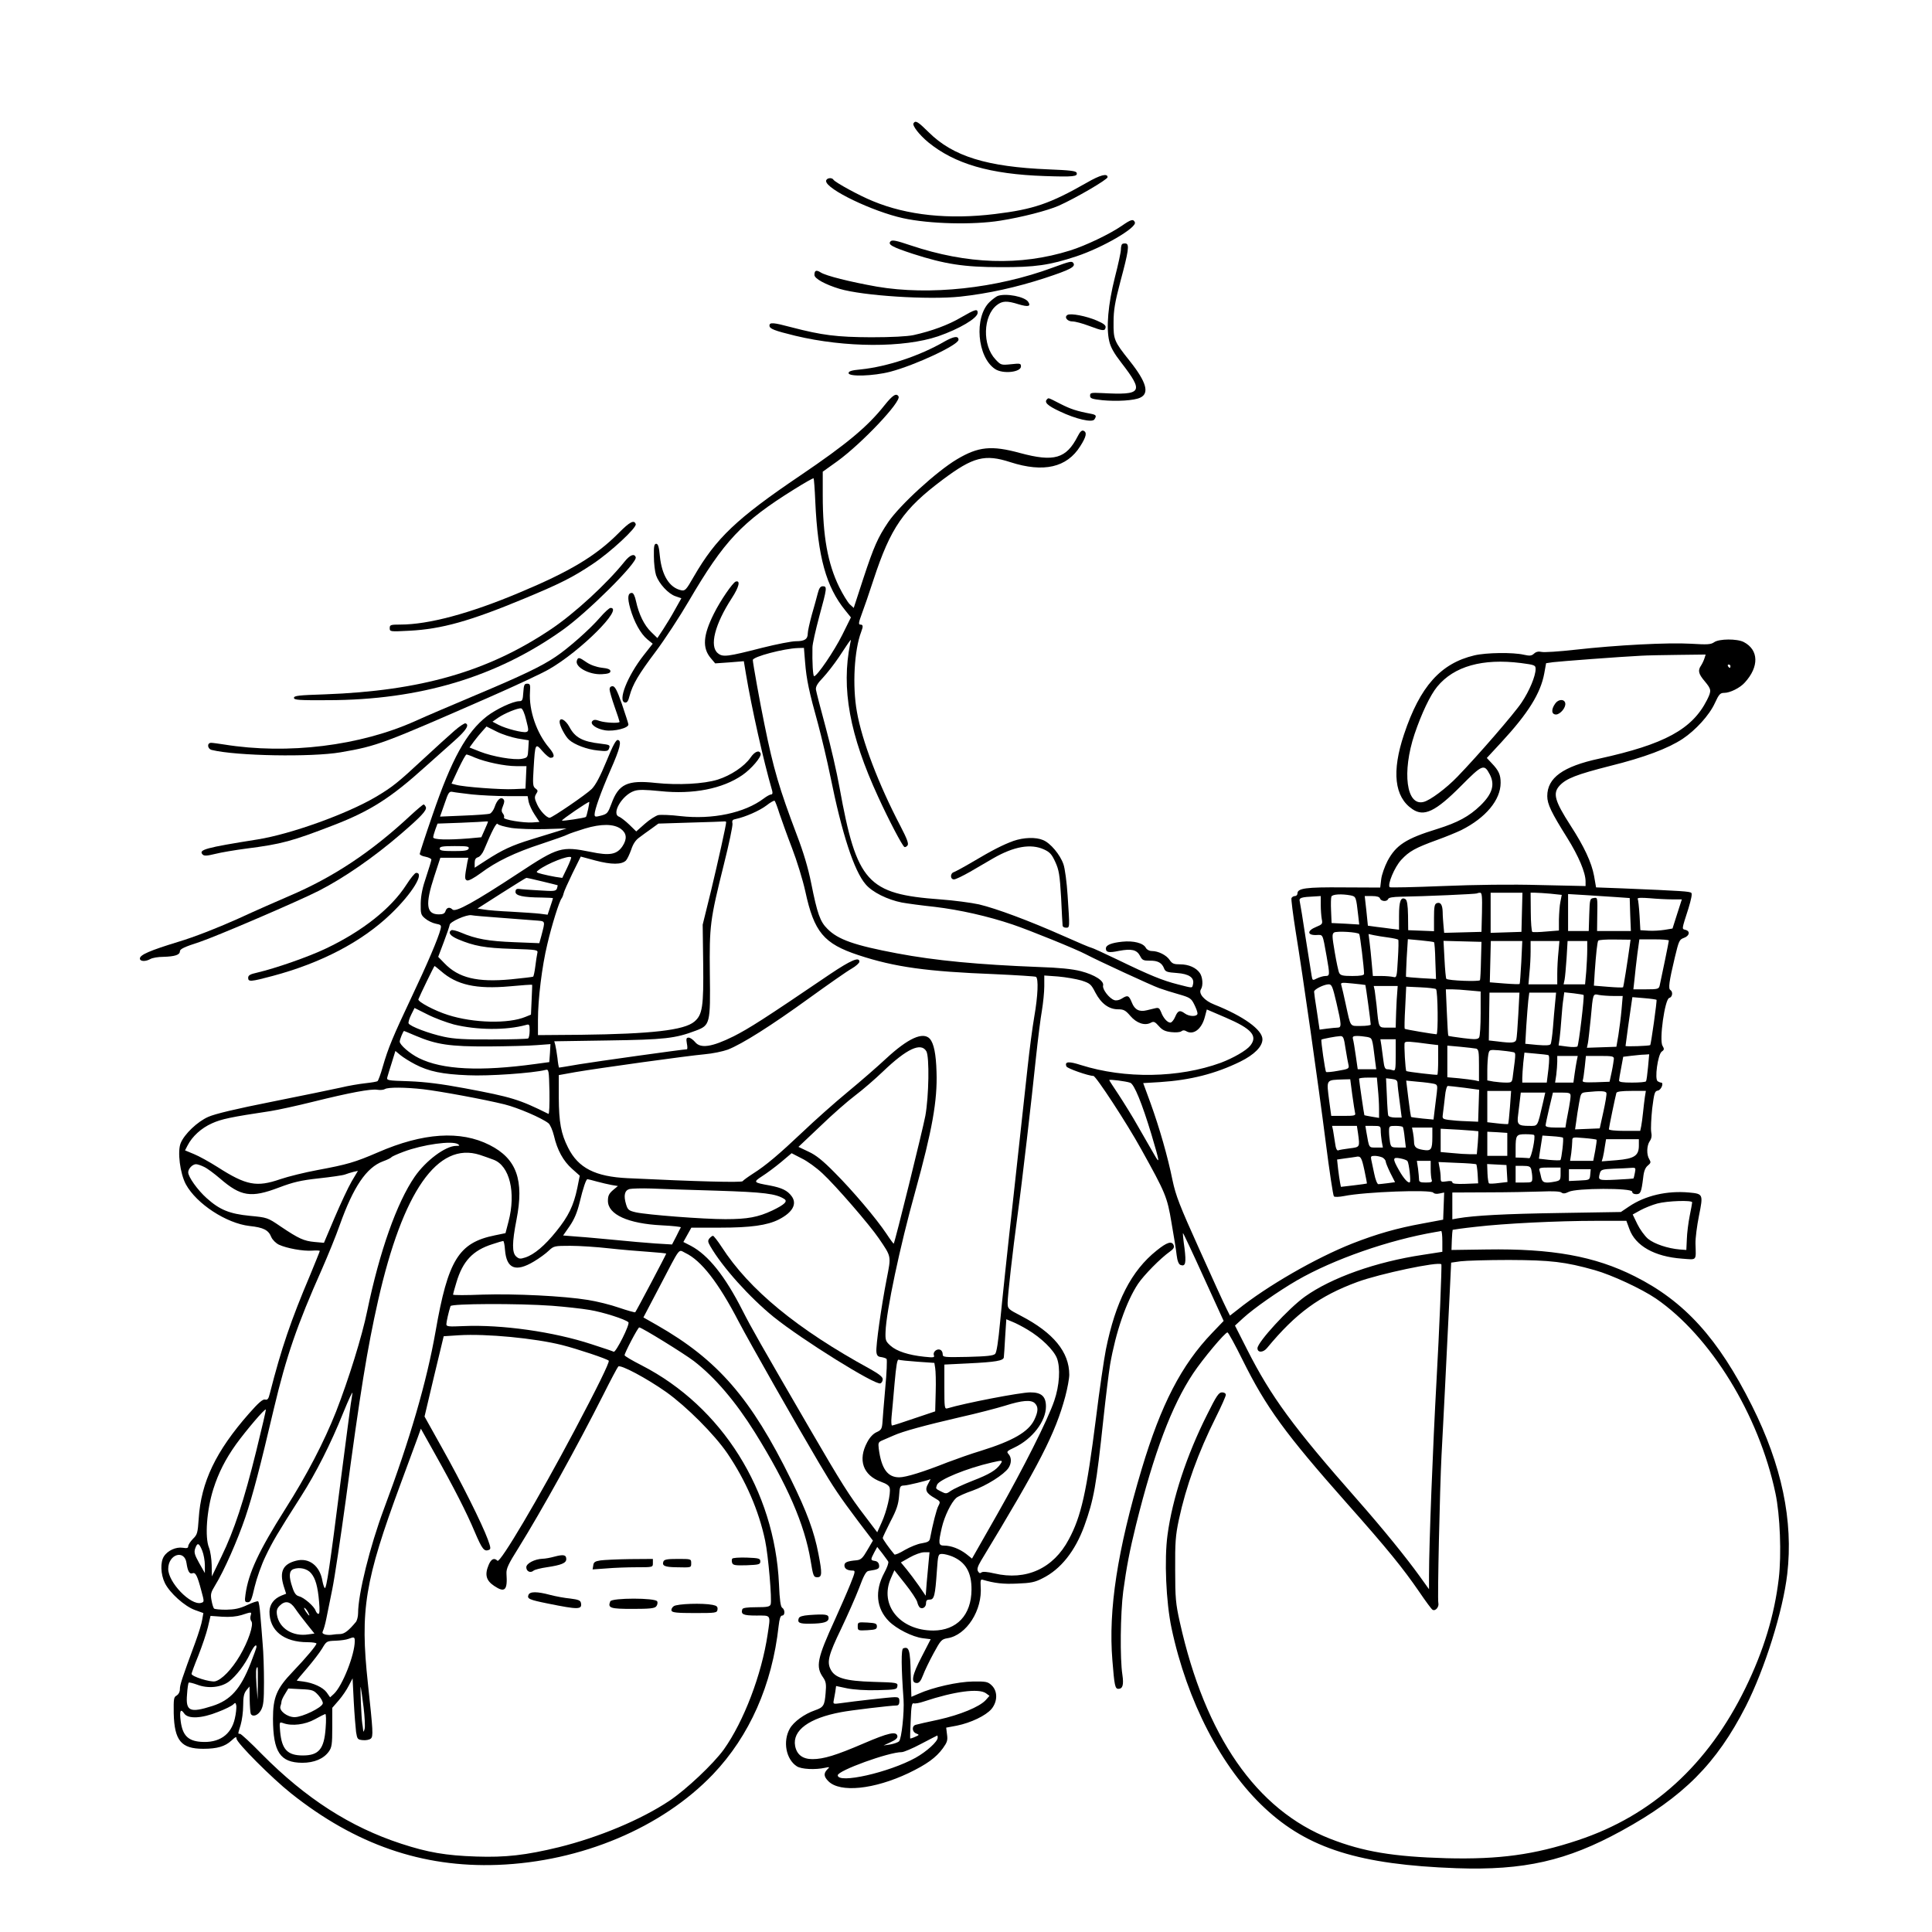 <?xml version="1.0" standalone="no"?>
<!DOCTYPE svg PUBLIC "-//W3C//DTD SVG 20010904//EN"
 "http://www.w3.org/TR/2001/REC-SVG-20010904/DTD/svg10.dtd">
<svg version="1.0" xmlns="http://www.w3.org/2000/svg"
 width="1160pt" height="1160pt" viewBox="0 0 1160 1160"
 preserveAspectRatio="xMidYMid meet">
<g transform="translate(0,1160) scale(0.1,-0.1)"
fill="#000000" stroke="none">
<path d="M5485 10860 c-9 -14 35 -70 88 -114 159 -130 371 -192 699 -203 173
-6 201 -3 192 20 -4 11 -43 15 -167 20 -371 15 -575 78 -721 223 -65 64 -79
73 -91 54z"/>
<path d="M6525 10503 c-221 -126 -320 -160 -551 -188 -277 -34 -527 -8 -732
77 -80 32 -228 113 -238 129 -10 16 -44 10 -44 -8 0 -49 280 -183 462 -223
160 -35 420 -41 583 -15 132 21 283 60 352 90 101 45 293 157 293 171 0 25
-44 14 -125 -33z"/>
<path d="M6735 10244 c-71 -49 -217 -119 -310 -148 -300 -94 -618 -83 -958 31
-86 29 -110 34 -120 24 -18 -19 9 -34 134 -75 192 -62 308 -80 524 -80 211 -1
297 12 458 65 159 53 363 172 351 204 -9 22 -23 18 -79 -21z"/>
<path d="M6737 10134 c-4 -4 -7 -19 -7 -33 0 -14 -16 -89 -36 -166 -41 -162
-53 -304 -34 -383 8 -37 30 -75 72 -129 138 -179 127 -196 -117 -183 -64 3
-70 2 -70 -16 0 -16 10 -20 75 -27 86 -8 189 -2 225 15 58 26 39 94 -63 222
-93 117 -97 127 -96 231 0 72 8 120 41 245 49 182 55 223 33 228 -9 1 -19 0
-23 -4z"/>
<path d="M6320 9993 c-338 -125 -739 -168 -1055 -114 -163 29 -306 65 -337 85
-27 17 -38 13 -38 -15 0 -22 67 -58 150 -83 140 -42 535 -67 725 -47 167 18
339 56 510 112 149 49 184 67 170 89 -9 14 -19 12 -125 -27z"/>
<path d="M5990 9823 c-8 -3 -30 -19 -48 -36 -95 -91 -75 -332 33 -403 47 -31
155 -19 155 16 0 18 -5 19 -60 13 -59 -6 -61 -5 -93 29 -80 85 -75 261 8 326
33 26 61 27 131 5 57 -17 75 -13 58 14 -20 32 -134 54 -184 36z"/>
<path d="M5770 9694 c-76 -45 -177 -82 -285 -106 -39 -8 -129 -13 -255 -13
-206 1 -294 12 -478 60 -109 29 -132 31 -132 10 0 -19 28 -30 155 -61 301 -72
651 -73 858 -3 127 44 237 109 237 141 0 26 -15 21 -100 -28z"/>
<path d="M6409 9709 c-21 -13 -1 -39 30 -39 17 0 61 -12 98 -26 86 -32 96 -33
101 -11 3 13 -10 24 -52 42 -62 27 -158 46 -177 34z"/>
<path d="M5670 9549 c-148 -86 -345 -151 -502 -167 -55 -5 -73 -11 -73 -22 0
-23 150 -18 250 8 152 40 410 161 410 192 0 25 -28 21 -85 -11z"/>
<path d="M5311 9167 c-102 -129 -227 -233 -506 -422 -383 -259 -506 -376 -640
-608 -45 -79 -52 -86 -75 -81 -70 15 -116 88 -128 204 -5 57 -11 75 -22 75
-12 0 -15 -15 -14 -75 0 -41 6 -92 13 -114 18 -51 74 -112 117 -126 l35 -12
-37 -66 c-20 -37 -53 -91 -72 -120 l-35 -53 -38 37 c-41 40 -73 105 -90 183
-7 33 -16 51 -25 51 -25 0 -28 -29 -10 -93 23 -81 62 -152 103 -186 l32 -26
-55 -70 c-97 -124 -156 -274 -112 -283 13 -2 20 8 28 40 19 70 54 129 157 266
54 72 143 208 198 302 213 364 319 476 630 670 64 40 118 71 120 68 2 -2 7
-64 10 -138 15 -333 65 -514 181 -656 l33 -41 -52 -105 c-49 -98 -151 -248
-169 -248 -7 0 -12 82 -10 173 0 20 19 104 41 186 47 172 48 181 21 181 -14 0
-22 -11 -30 -42 -6 -24 -22 -82 -36 -130 -13 -48 -24 -97 -24 -110 0 -36 -19
-48 -71 -48 -26 0 -117 -18 -201 -39 -211 -54 -238 -58 -268 -33 -52 42 -18
174 84 331 44 68 53 108 23 99 -18 -7 -92 -114 -131 -193 -65 -130 -70 -205
-19 -266 l27 -32 86 6 86 7 13 -78 c33 -198 105 -521 157 -699 4 -15 2 -23 -6
-23 -7 0 -27 -11 -44 -24 -115 -87 -308 -128 -501 -106 -57 7 -117 9 -133 6
-15 -4 -52 -27 -80 -52 l-52 -46 -42 41 c-24 23 -51 43 -60 47 -50 16 17 131
90 155 26 9 64 8 156 -1 197 -21 374 14 493 96 54 37 116 110 110 129 -8 24
-36 13 -61 -24 -37 -53 -118 -107 -197 -132 -84 -26 -237 -34 -371 -20 -171
19 -224 -6 -267 -125 -21 -56 -25 -61 -62 -71 -34 -9 -39 -8 -39 7 0 28 37
132 94 263 60 136 70 179 46 184 -11 3 -30 -32 -69 -128 -38 -92 -64 -141 -88
-166 -33 -33 -238 -173 -253 -173 -18 0 -58 42 -75 80 -16 35 -17 45 -6 63 12
18 11 22 -4 33 -16 12 -17 25 -11 123 9 148 10 151 53 101 19 -22 41 -40 48
-40 28 0 25 21 -8 60 -75 88 -122 224 -115 335 3 44 1 50 -17 50 -17 0 -20 -8
-23 -52 -3 -47 -6 -53 -25 -53 -38 -1 -135 -46 -193 -90 -123 -96 -212 -256
-328 -596 -42 -121 -76 -226 -76 -231 0 -6 16 -14 35 -17 19 -4 35 -12 35 -17
0 -6 -14 -52 -31 -103 -22 -63 -32 -112 -33 -159 -1 -63 1 -71 27 -92 15 -13
43 -27 63 -31 32 -6 35 -9 29 -33 -13 -53 -80 -210 -175 -410 -110 -233 -139
-302 -172 -416 -12 -44 -27 -83 -31 -86 -5 -4 -38 -9 -74 -13 -36 -4 -102 -15
-147 -26 -45 -10 -229 -48 -409 -84 -222 -44 -347 -74 -387 -92 -65 -29 -142
-102 -165 -157 -21 -50 -4 -183 31 -248 64 -117 243 -234 382 -250 84 -9 114
-24 131 -67 7 -16 27 -36 45 -45 47 -22 146 -40 200 -36 25 2 46 1 46 -2 0 -3
-27 -69 -59 -147 -115 -272 -171 -435 -241 -709 -8 -33 -14 -40 -29 -36 -13 3
-39 -19 -96 -84 -199 -226 -288 -412 -302 -631 -6 -86 -8 -96 -35 -122 -15
-16 -28 -35 -28 -44 0 -11 -8 -13 -33 -9 -40 6 -90 -16 -113 -52 -22 -34 -20
-107 6 -160 29 -59 119 -140 181 -162 l50 -18 -7 -40 c-3 -22 -22 -83 -41
-135 -81 -219 -93 -256 -93 -282 0 -17 -8 -31 -19 -38 -18 -9 -19 -20 -18
-107 4 -164 45 -213 177 -213 84 0 131 14 169 49 25 23 31 26 31 12 0 -24 211
-236 328 -329 386 -307 788 -446 1240 -429 502 19 986 223 1293 544 219 230
355 536 394 891 5 43 11 62 21 62 18 0 18 36 0 47 -9 6 -15 45 -19 143 -26
560 -342 1064 -824 1312 -57 29 -103 56 -103 61 0 14 80 167 88 167 15 0 269
-157 328 -202 127 -98 251 -244 366 -428 196 -315 299 -553 335 -770 15 -93
18 -100 40 -100 29 0 30 22 7 140 -25 132 -69 252 -164 445 -241 490 -440 720
-806 929 l-81 46 96 183 c131 250 112 225 156 204 95 -45 198 -177 320 -412
65 -124 344 -615 483 -850 83 -141 125 -203 234 -348 l89 -117 -34 -58 c-27
-47 -38 -57 -63 -60 -57 -5 -74 -12 -74 -31 0 -20 18 -31 50 -31 17 0 15 -8
-15 -83 -18 -45 -59 -138 -90 -207 -110 -240 -119 -287 -72 -353 16 -24 19
-39 14 -93 -6 -74 -12 -85 -64 -103 -64 -22 -128 -69 -151 -110 -43 -76 -23
-184 42 -226 27 -18 111 -22 170 -9 28 6 29 5 13 -10 -23 -24 -21 -43 7 -71
70 -70 274 -49 481 49 110 53 165 93 206 149 26 36 30 48 25 83 l-5 41 64 12
c84 17 174 60 208 100 37 45 38 107 1 142 -23 22 -34 24 -112 23 -90 -1 -242
-35 -328 -74 l-42 -18 -4 139 c-3 143 -10 165 -45 152 -13 -5 -12 -113 2 -307
5 -77 -12 -237 -27 -251 -7 -7 -31 -15 -53 -19 l-40 -6 43 20 c31 14 42 25 40
37 -6 30 -54 19 -203 -45 -165 -71 -240 -94 -307 -94 -59 0 -94 27 -104 79
-17 93 82 167 276 203 55 11 299 40 333 40 11 0 17 8 17 25 0 21 -5 25 -27 25
-29 0 -241 -24 -325 -36 -42 -6 -46 -5 -43 12 2 11 6 35 10 55 l5 36 66 -14
c40 -8 112 -13 183 -11 110 3 116 4 119 24 3 21 -1 22 -145 26 -168 5 -230 23
-256 75 -23 45 -12 88 63 243 38 80 87 190 108 245 28 76 42 101 57 103 59 9
66 13 63 35 -2 14 -11 23 -25 25 -27 4 -27 7 -4 51 l18 33 30 -38 c16 -22 33
-44 36 -50 4 -6 -7 -37 -24 -68 -58 -108 -48 -213 28 -290 46 -46 141 -94 203
-102 l48 -6 -54 -105 c-58 -111 -67 -158 -29 -158 14 0 24 13 37 47 9 25 38
85 63 131 43 79 48 85 84 91 114 18 211 169 199 312 -2 35 0 43 12 39 72 -21
123 -27 207 -23 82 3 107 8 153 32 109 54 195 163 250 313 58 161 72 241 115
644 14 130 32 276 40 325 34 196 97 379 168 486 36 53 134 153 192 194 20 14
27 25 22 37 -11 28 -40 19 -102 -31 -153 -122 -247 -307 -305 -594 -11 -56
-39 -244 -60 -416 -56 -441 -88 -586 -163 -725 -92 -174 -256 -249 -447 -204
-43 10 -69 12 -77 6 -8 -7 -14 -5 -21 7 -7 12 -2 29 18 63 354 584 446 764
506 986 13 49 24 108 24 131 0 136 -95 252 -289 353 -79 41 -81 43 -81 79 0
42 30 308 59 522 27 195 85 698 111 950 12 113 28 240 36 284 7 43 14 108 14
144 l0 65 83 -6 c46 -4 109 -15 140 -24 52 -17 58 -22 84 -73 35 -66 81 -100
136 -100 34 0 45 -6 74 -40 37 -43 86 -60 122 -41 18 10 25 7 49 -20 21 -24
38 -32 75 -36 27 -3 52 -1 60 5 8 7 18 7 27 2 44 -28 95 10 114 84 l12 45 114
-49 c156 -67 193 -110 147 -168 -24 -30 -103 -75 -177 -103 -253 -92 -575 -97
-839 -14 -74 24 -100 22 -88 -8 4 -12 133 -57 162 -57 15 0 201 -284 287 -440
146 -263 156 -285 182 -442 14 -79 28 -166 31 -195 4 -33 12 -54 23 -58 30
-11 35 11 24 101 -7 48 -11 89 -9 90 1 2 57 -116 123 -262 l121 -265 -69 -72
c-185 -193 -307 -430 -423 -817 -146 -489 -201 -846 -176 -1149 12 -151 16
-171 36 -171 26 0 33 24 24 85 -15 96 -12 368 5 500 20 146 38 242 77 400 108
434 214 715 343 909 58 87 191 246 206 246 5 0 46 -75 91 -166 141 -284 255
-441 626 -860 246 -277 337 -390 434 -531 38 -56 74 -105 80 -108 17 -11 41
17 35 41 -6 22 9 687 19 883 3 53 7 139 10 191 3 52 7 140 10 195 10 197 24
483 31 627 l7 147 56 8 c31 4 162 8 291 8 252 -1 337 -11 515 -61 103 -29 283
-113 368 -171 328 -226 617 -696 717 -1168 28 -131 37 -368 20 -513 -26 -220
-91 -434 -200 -657 -225 -461 -560 -766 -1006 -914 -261 -87 -473 -116 -789
-108 -318 9 -500 39 -699 117 -442 173 -750 617 -902 1300 -25 112 -28 145
-28 315 -1 163 2 206 22 300 43 201 117 405 222 615 33 66 60 127 60 135 0 9
-9 15 -23 15 -19 0 -33 -20 -89 -133 -123 -244 -209 -505 -238 -723 -20 -147
-9 -402 24 -559 93 -439 300 -839 560 -1081 260 -243 570 -340 1151 -361 405
-14 662 44 990 224 373 204 571 404 747 748 114 225 223 571 249 795 37 319
-33 653 -212 1010 -203 405 -405 627 -704 777 -240 121 -497 167 -890 161
l-210 -3 2 59 c1 32 4 60 5 62 2 1 64 10 138 18 170 20 491 36 725 36 l180 0
18 -49 c36 -101 151 -166 315 -178 93 -7 85 -16 82 90 -1 32 9 108 21 168 26
129 25 131 -59 139 -133 12 -263 -18 -361 -84 l-49 -33 -368 -6 c-329 -5 -511
-15 -611 -32 l-33 -6 0 81 0 80 213 1 c116 0 261 3 321 5 70 3 113 1 121 -6
10 -8 22 -7 44 4 44 23 381 24 381 1 0 -9 9 -15 24 -15 26 0 31 10 42 100 4
39 13 60 28 72 18 15 19 20 9 37 -18 28 -16 82 2 109 11 15 14 33 9 56 -3 20
0 82 6 140 12 94 15 105 34 108 20 3 38 48 19 48 -4 0 -14 4 -20 8 -20 12 1
160 24 178 16 11 16 16 5 35 -21 33 14 280 40 287 20 5 24 37 7 48 -13 8 -8
49 27 196 24 100 27 107 55 117 33 12 39 40 9 48 -23 6 -24 -1 18 130 16 53
23 86 17 92 -10 9 -52 12 -411 27 l-161 6 -12 69 c-15 81 -60 177 -141 302
-96 149 -108 194 -66 240 40 43 102 67 302 118 206 51 349 105 437 163 78 52
160 142 193 214 25 54 32 62 57 62 34 0 95 30 123 62 87 95 84 196 -6 243 -40
21 -149 20 -178 -1 -20 -14 -41 -15 -140 -9 -137 8 -444 -8 -694 -36 -98 -11
-189 -17 -203 -13 -17 4 -32 1 -44 -10 -15 -14 -26 -15 -62 -7 -65 15 -225 13
-297 -4 -202 -48 -326 -186 -422 -474 -75 -224 -58 -376 50 -449 70 -48 139
-15 293 140 128 129 138 133 172 68 32 -62 15 -117 -57 -187 -68 -65 -134
-101 -258 -140 -189 -58 -248 -97 -299 -192 -17 -33 -35 -83 -38 -110 l-6 -50
-221 1 c-226 2 -276 -5 -276 -37 0 -8 -7 -15 -15 -15 -9 0 -18 -6 -21 -13 -2
-7 9 -96 25 -197 44 -270 135 -908 181 -1269 22 -173 44 -319 49 -324 5 -5 31
-4 62 2 124 25 522 40 535 20 4 -6 19 -9 36 -5 l29 6 -3 -82 -3 -81 -123 -23
c-155 -28 -276 -63 -422 -120 -220 -87 -512 -255 -690 -398 l-45 -35 -21 42
c-12 23 -85 182 -161 352 -121 268 -143 325 -163 419 -29 143 -78 313 -132
463 l-44 120 101 6 c183 12 333 50 482 123 85 42 133 91 133 134 0 57 -114
139 -290 209 -59 23 -96 66 -79 92 14 22 10 73 -7 97 -22 32 -67 52 -118 52
-38 0 -48 4 -63 26 -19 29 -68 54 -107 54 -15 0 -30 8 -36 19 -15 29 -74 44
-142 37 -66 -7 -98 -20 -98 -41 0 -23 17 -27 79 -14 75 14 106 7 126 -30 13
-26 20 -29 59 -29 48 1 73 -13 86 -48 7 -18 18 -22 76 -26 73 -5 107 -28 97
-68 -6 -24 2 -24 -92 0 -91 23 -167 54 -363 149 -81 39 -151 71 -156 71 -5 0
-81 32 -168 71 -205 91 -401 164 -506 189 -46 10 -150 24 -233 30 -438 32
-501 102 -604 670 -16 91 -54 255 -84 365 -30 110 -56 211 -58 225 -2 18 10
38 43 72 25 27 67 81 94 121 82 124 76 116 69 84 -55 -270 -4 -549 168 -922
64 -140 144 -292 157 -300 4 -3 13 1 19 9 8 10 -2 38 -43 117 -131 250 -231
513 -261 686 -28 155 -16 370 26 480 13 34 11 43 -6 43 -11 0 -10 12 9 63 13
34 45 127 71 207 103 313 179 423 415 600 183 137 253 155 407 105 199 -64
339 -32 419 96 37 58 42 84 19 93 -10 4 -21 -7 -34 -33 -69 -135 -142 -156
-346 -101 -172 47 -251 39 -380 -38 -121 -72 -342 -274 -412 -377 -62 -92 -86
-146 -149 -337 l-58 -178 -24 22 c-13 13 -41 59 -63 103 -69 141 -99 306 -99
551 l0 142 88 63 c146 106 386 359 367 389 -13 22 -35 8 -84 -53z m-477 -1544
c8 -103 24 -177 78 -371 21 -79 55 -221 74 -315 69 -342 142 -566 211 -646 40
-48 132 -93 218 -110 33 -6 122 -18 198 -26 150 -18 319 -56 467 -106 101 -34
382 -148 440 -179 72 -38 397 -188 440 -203 25 -9 78 -26 118 -37 66 -19 74
-24 92 -60 11 -22 20 -46 20 -55 0 -20 -49 -20 -76 0 -30 22 -42 18 -58 -20
-8 -19 -21 -35 -29 -35 -18 0 -43 28 -56 64 -10 24 -15 27 -36 22 -14 -3 -36
-9 -50 -12 -44 -11 -72 3 -89 46 -18 44 -25 47 -61 24 -14 -9 -33 -13 -44 -9
-30 9 -73 65 -68 87 8 28 -49 65 -134 87 -51 13 -129 21 -254 25 -358 14 -618
38 -850 82 -254 48 -353 82 -417 147 -44 43 -61 92 -97 272 -19 95 -47 188
-86 290 -106 280 -141 398 -195 665 -27 130 -70 371 -70 387 0 20 186 69 271
72 l36 1 7 -87z m5400 25 c-4 -13 -13 -32 -20 -43 -21 -30 -17 -50 21 -95 41
-49 42 -57 14 -113 -89 -176 -255 -266 -647 -352 -218 -47 -312 -115 -312
-225 0 -48 24 -98 120 -251 68 -109 110 -208 110 -261 l0 -28 -273 6 c-172 5
-389 2 -585 -6 -172 -7 -315 -10 -318 -7 -15 15 29 121 69 164 48 52 84 72
216 120 53 19 118 46 145 59 147 74 236 181 236 284 0 48 -11 73 -53 117 l-30
32 87 94 c161 174 236 294 258 414 l11 61 41 6 c39 5 407 33 531 39 33 2 133
4 223 5 l163 2 -7 -22z m-1102 -29 c83 -11 88 -13 88 -36 0 -42 -37 -131 -84
-201 -42 -64 -263 -319 -385 -445 -66 -69 -165 -143 -204 -152 -103 -26 -130
179 -54 407 42 124 94 234 136 285 101 123 273 171 503 142z m1258 -19 c0 -5
-2 -10 -4 -10 -3 0 -8 5 -11 10 -3 6 -1 10 4 10 6 0 11 -4 11 -10z m-7231
-322 c16 -62 16 -68 1 -73 -20 -6 -120 19 -167 43 l-36 19 33 23 c37 26 119
60 139 57 8 -1 21 -30 30 -69z m-51 -112 l67 -11 -3 -52 c-3 -51 -4 -52 -38
-59 -48 -9 -176 13 -252 43 l-63 25 27 37 c15 20 38 48 51 62 l24 27 60 -30
c33 -17 90 -35 127 -42z m-256 -115 c65 -27 179 -51 248 -51 l61 0 -3 -67 -3
-68 -70 -3 c-74 -4 -302 13 -347 26 l-27 7 41 88 c23 48 44 87 49 87 4 0 27
-8 51 -19z m-17 -221 c50 -5 145 -10 211 -10 l122 0 6 -34 c4 -18 20 -53 36
-77 l29 -44 -41 -3 c-54 -4 -180 17 -172 29 3 6 0 16 -6 24 -10 12 -10 22 0
46 9 22 10 33 2 41 -16 16 -38 -5 -52 -47 -6 -18 -19 -36 -28 -40 -9 -4 -81
-9 -158 -12 l-142 -6 27 77 c24 71 28 76 51 71 14 -3 66 -9 115 -15z m1845
-115 c13 -38 46 -131 75 -206 29 -75 65 -192 80 -260 53 -246 111 -315 320
-384 219 -72 409 -98 818 -114 130 -6 242 -13 247 -16 16 -10 12 -113 -10
-239 -11 -63 -29 -200 -40 -303 -11 -103 -49 -449 -84 -768 -36 -319 -72 -661
-81 -760 -11 -119 -21 -185 -30 -194 -11 -11 -51 -15 -165 -18 -145 -3 -150
-2 -150 17 0 12 -7 23 -15 26 -21 8 -45 -14 -38 -33 6 -14 -2 -15 -58 -9 -95
10 -165 33 -202 66 -29 26 -32 33 -30 84 4 123 86 512 178 841 102 369 134
547 128 719 -3 108 -16 171 -40 199 -41 44 -130 4 -263 -119 -47 -44 -150
-134 -230 -200 -80 -66 -200 -173 -267 -237 -147 -139 -225 -205 -301 -253
-31 -20 -60 -41 -63 -46 -6 -9 -273 -2 -689 18 -196 9 -298 61 -359 183 -43
85 -55 152 -56 301 l0 135 100 18 c141 24 673 98 775 107 47 4 110 17 140 28
87 34 262 145 487 308 115 83 229 163 256 178 26 15 47 34 47 42 0 31 -51 9
-175 -74 -402 -273 -486 -326 -580 -374 -131 -65 -200 -75 -232 -34 -12 14
-29 26 -38 26 -14 0 -16 -6 -11 -35 4 -19 4 -35 0 -35 -21 0 -549 -74 -646
-90 -64 -11 -118 -20 -121 -20 -2 0 -7 26 -10 58 -4 31 -10 67 -13 78 l-6 22
324 5 c339 5 402 12 526 59 85 32 88 41 84 342 -3 291 1 321 84 655 31 123 54
233 52 246 -4 19 0 24 21 28 56 12 141 49 183 81 24 19 46 31 49 28 4 -4 17
-38 29 -77z m-1149 26 c-5 -24 -11 -44 -13 -46 -6 -6 -140 -26 -144 -22 -5 4
159 116 164 112 1 -1 -2 -21 -7 -44z m-601 -75 c0 -2 -9 -24 -20 -48 l-20 -45
-76 -7 c-127 -10 -214 -8 -213 7 0 6 6 28 13 47 l13 35 139 5 c76 3 145 7 152
8 6 1 12 0 12 -2z m1430 -2 c0 -18 -49 -238 -91 -413 l-50 -203 3 -232 c3
-259 -4 -309 -53 -350 -61 -52 -261 -74 -682 -79 l-257 -2 0 93 c0 122 24 320
56 452 27 116 72 259 86 276 5 7 10 20 12 30 2 11 26 64 53 120 l50 101 89
-24 c95 -25 156 -25 182 0 8 8 22 38 32 66 11 34 27 58 49 73 17 13 50 37 73
53 l41 30 191 6 c105 3 197 6 204 7 6 1 12 -1 12 -4z m-1290 -35 c41 -6 132
-9 203 -7 l129 4 -53 -17 c-30 -9 -101 -31 -159 -49 -117 -36 -173 -62 -272
-126 l-68 -44 0 29 c0 20 6 30 20 34 11 3 27 22 36 44 48 115 75 167 82 156 4
-7 41 -17 82 -24z m658 -6 c35 -26 38 -60 10 -103 -34 -51 -77 -59 -191 -35
-175 35 -195 30 -433 -127 -266 -175 -379 -237 -397 -219 -17 17 -35 13 -42
-9 -5 -15 -15 -20 -40 -20 -76 0 -83 59 -28 227 l37 113 84 0 84 0 -6 -27
c-17 -93 -17 -103 -2 -109 9 -4 42 14 83 44 92 69 203 123 366 176 76 25 146
50 156 56 10 5 56 21 102 35 99 30 175 29 217 -2z m-914 -118 c-5 -12 -25 -15
-90 -15 -68 0 -84 3 -84 15 0 12 17 15 90 15 75 0 88 -2 84 -15z m591 -116
l-29 -60 -41 6 c-22 4 -58 11 -80 17 -38 10 -39 11 -20 25 52 39 179 89 194
76 3 -2 -8 -30 -24 -64z m-150 -81 c49 -12 91 -22 93 -23 1 -1 -1 -10 -4 -20
-7 -16 -17 -17 -108 -11 -56 3 -110 7 -121 9 -14 1 -20 -4 -20 -18 0 -23 45
-33 158 -34 37 -1 67 -2 67 -4 0 -2 -7 -25 -16 -51 l-16 -48 -47 6 c-25 3
-102 8 -171 12 -69 3 -142 9 -164 13 l-39 6 144 92 c79 50 146 92 149 92 2 1
45 -9 95 -21z m5643 -185 l-3 -118 -112 -3 -112 -3 -4 43 c-2 24 -5 60 -5 82
-1 44 -13 62 -36 53 -13 -5 -16 -23 -16 -87 l0 -81 -77 3 -78 3 -1 89 c-1 62
-6 91 -15 97 -28 17 -39 -11 -39 -98 l0 -85 -42 5 c-24 3 -66 9 -94 12 l-51 7
-9 89 -10 89 44 0 c29 0 45 -5 48 -15 7 -18 43 -20 49 -2 4 8 29 12 73 13 141
2 457 16 461 20 2 2 10 4 18 4 11 0 13 -24 11 -117z m240 0 l-3 -118 -92 -3
-93 -3 0 121 0 120 95 0 96 0 -3 -117z m173 111 l66 -7 -8 -41 c-5 -22 -8 -71
-9 -107 l0 -66 -76 -6 c-42 -4 -80 -5 -84 -2 -4 3 -9 57 -9 120 l-1 115 27 0
c16 0 58 -3 94 -6z m-1202 -10 c33 -7 33 -8 46 -122 l6 -53 -83 5 -83 4 -3 73
c-2 40 -1 78 2 86 6 14 61 17 115 7z m1591 -10 l85 -6 3 -99 4 -99 -102 0
-101 0 1 83 c2 123 3 119 -22 115 -22 -3 -23 -8 -26 -100 l-3 -98 -62 0 -62 0
0 111 0 111 100 -6 c55 -4 138 -9 185 -12z m-1770 -48 c0 -29 3 -67 6 -84 6
-29 4 -32 -35 -48 -54 -22 -53 -50 2 -48 42 1 37 12 62 -127 20 -113 20 -119
-7 -119 -13 0 -35 -7 -50 -14 -27 -14 -28 -14 -33 17 -3 18 -19 120 -36 227
-16 107 -32 205 -35 217 -6 23 7 27 94 31 l32 2 0 -54z m2110 34 l58 0 -28
-87 -28 -88 -48 -8 c-26 -4 -69 -7 -96 -5 l-49 3 -5 89 c-3 50 -8 94 -11 99
-4 7 22 8 72 4 43 -4 104 -7 135 -7z m-7040 -110 c80 -6 174 -13 208 -16 71
-6 67 4 41 -98 l-11 -39 -151 6 c-154 6 -229 19 -320 58 -26 11 -52 17 -57 14
-22 -14 -7 -34 39 -54 97 -41 162 -53 324 -58 157 -5 158 -6 153 -27 -3 -12
-8 -48 -12 -79 -4 -32 -10 -59 -13 -61 -3 -2 -63 -9 -133 -16 -202 -19 -315 8
-400 97 l-37 38 34 90 c19 50 34 95 35 102 0 18 101 63 130 58 14 -3 90 -9
170 -15z m5161 -98 c5 -6 29 -203 29 -239 0 -9 -21 -13 -70 -13 -56 0 -71 3
-79 18 -5 9 -17 66 -27 125 -16 95 -17 109 -4 118 16 10 140 3 151 -9z m175
-21 c30 -4 56 -10 59 -13 3 -2 2 -55 -2 -117 -6 -108 -7 -112 -27 -107 -12 3
-44 6 -72 6 l-51 0 -7 78 c-4 42 -9 99 -13 126 l-6 48 32 -7 c18 -4 57 -10 87
-14z m274 -28 c3 -3 7 -53 8 -113 l4 -108 -89 5 c-48 3 -89 7 -91 8 -1 1 1 52
4 114 l7 112 76 -7 c42 -4 78 -9 81 -11z m1175 -22 c-14 -102 -37 -246 -40
-249 -2 -2 -42 -1 -89 3 l-86 7 5 82 c8 112 15 178 21 188 3 5 48 8 100 7 l94
-1 -5 -37z m235 32 c0 -7 -43 -216 -55 -270 -5 -21 -11 -23 -82 -23 l-76 0 7
63 c3 34 11 101 17 150 l12 87 88 0 c49 0 89 -3 89 -7z m-1128 -118 c-1 -60
-4 -115 -6 -120 -4 -10 -191 -3 -202 8 -3 3 -8 55 -11 116 l-6 112 114 -3 114
-3 -3 -110z m242 -12 c-4 -71 -8 -129 -10 -131 -1 -2 -42 -1 -91 3 l-88 7 3
124 3 124 95 0 94 0 -6 -127z m223 60 c-4 -38 -7 -96 -7 -130 l0 -63 -86 0
-87 0 6 68 c4 37 7 95 7 130 l0 62 86 0 87 0 -6 -67z m173 14 c0 -30 -3 -88
-6 -130 l-7 -77 -64 0 -65 0 6 28 c3 15 8 73 12 130 l6 102 59 0 59 0 0 -53z
m-6883 -127 c95 -84 212 -110 414 -92 73 7 133 11 134 9 1 -1 -1 -42 -3 -90
l-4 -89 -32 -13 c-102 -43 -313 -38 -466 11 -80 25 -183 80 -178 94 10 26 94
199 97 200 2 0 19 -14 38 -30z m5551 -84 c2 -3 32 -222 32 -238 0 -4 -27 -8
-59 -8 -68 0 -60 -11 -91 130 -11 52 -23 103 -26 113 -6 18 -2 19 67 12 41 -4
75 -8 77 -9z m-174 -106 c31 -133 32 -150 7 -150 -10 0 -38 -3 -63 -6 l-45 -6
-16 108 c-10 60 -17 114 -17 120 0 14 58 43 87 44 19 0 24 -12 47 -110z m362
18 c-2 -46 -5 -102 -5 -125 l-1 -43 -49 0 c-56 0 -52 -6 -66 135 -4 33 -9 72
-11 88 l-6 27 72 0 72 0 -6 -82z m236 63 c11 -10 14 -271 3 -271 -19 1 -188
29 -191 33 -2 2 -1 60 3 128 l6 125 86 -4 c47 -2 89 -7 93 -11z m201 -8 l67
-6 0 -131 c0 -72 -4 -137 -9 -145 -8 -12 -24 -13 -96 -4 -47 6 -87 12 -89 14
-2 2 -6 66 -9 142 l-6 137 37 0 c20 0 67 -3 105 -7z m293 -145 c-4 -73 -9
-141 -12 -150 -6 -20 -27 -22 -112 -11 l-53 6 2 143 2 144 90 0 90 0 -7 -132z
m221 70 c-4 -35 -9 -102 -13 -150 -4 -47 -10 -91 -14 -97 -4 -8 -29 -9 -79 -5
l-73 7 6 106 c4 58 9 127 12 154 l6 47 80 0 81 0 -6 -62z m171 48 c6 -7 -29
-301 -37 -309 -4 -4 -32 -5 -60 -1 l-53 7 6 41 c3 23 8 77 11 121 3 44 8 97
12 119 l5 38 56 -6 c31 -4 58 -8 60 -10z m180 -6 l55 0 -7 -82 c-4 -46 -13
-114 -19 -153 l-12 -70 -89 -3 -88 -3 6 28 c3 15 10 82 17 148 14 153 12 149
50 141 18 -3 56 -6 87 -6z m258 -23 c4 -3 -33 -268 -38 -272 -6 -5 -148 -10
-148 -5 0 6 29 216 36 259 l5 34 71 -6 c39 -3 72 -8 74 -10z m-7221 -148 c137
-34 313 -36 433 -3 20 6 22 3 22 -34 0 -23 -4 -43 -9 -47 -5 -3 -103 -6 -218
-6 -159 -1 -227 3 -287 16 -89 19 -206 63 -213 81 -2 7 5 30 16 52 l20 40 78
-39 c43 -22 114 -48 158 -60z m-229 -68 c125 -53 205 -65 438 -64 115 1 246 4
290 8 l81 6 -3 -54 -4 -54 -81 -11 c-334 -46 -561 -35 -702 35 -55 27 -115 80
-115 99 0 13 21 64 26 64 1 0 33 -13 70 -29z m5583 -78 c7 -43 15 -88 18 -99
4 -20 -2 -23 -62 -33 -37 -7 -70 -10 -73 -7 -6 6 -32 189 -28 194 5 4 87 20
112 21 19 1 23 -7 33 -76z m129 71 c32 -7 31 -2 48 -141 l7 -53 -55 0 -56 0
-12 83 c-6 45 -14 90 -17 100 -3 13 2 17 25 17 16 0 43 -3 60 -6z m172 -110
c0 -84 -2 -95 -16 -90 -9 3 -24 6 -34 6 -14 0 -19 11 -24 53 -4 28 -9 69 -12
90 l-6 37 46 0 46 0 0 -96z m205 67 l50 -6 0 -87 c0 -47 -2 -88 -5 -91 -4 -3
-175 17 -186 22 -6 3 -15 162 -10 170 7 10 23 9 151 -8z m278 -27 c15 -5 17
-18 17 -100 l0 -96 -27 6 c-16 3 -58 8 -95 12 l-68 6 0 95 0 95 78 -7 c42 -4
85 -9 95 -11z m-3301 -16 c19 -33 15 -270 -6 -387 -15 -81 -183 -761 -190
-768 -1 -2 -21 25 -44 60 -60 90 -202 258 -312 368 -69 70 -111 104 -155 124
l-61 29 131 124 c71 69 166 152 210 185 44 33 119 98 167 144 143 137 228 176
260 121z m3516 -4 c25 -5 25 6 6 -139 -5 -44 -6 -45 -42 -45 -20 0 -54 3 -74
6 l-38 7 0 62 c0 34 3 76 6 93 6 30 6 30 63 26 31 -3 66 -7 79 -10z m-6586
-74 c82 -43 164 -60 318 -66 121 -6 391 13 465 32 20 5 21 1 24 -131 1 -76 -1
-135 -6 -133 -175 87 -220 101 -503 154 -140 26 -234 38 -333 42 -134 4 -137
5 -131 26 3 11 15 51 27 88 l21 68 30 -25 c17 -14 57 -39 88 -55z m6804 55 c7
-2 7 -28 1 -84 l-10 -81 -73 0 -74 0 0 29 c0 15 3 56 6 90 l7 61 66 -6 c36 -3
71 -7 77 -9z m599 -72 c-4 -43 -9 -81 -12 -85 -2 -5 -40 -8 -84 -8 -57 0 -79
3 -78 13 0 6 6 41 13 77 l12 65 49 6 c28 3 63 7 79 7 l28 2 -7 -77z m-428 38
c-3 -15 -9 -51 -13 -80 l-7 -51 -55 0 -55 0 7 46 c3 26 6 62 6 80 l0 34 61 0
62 0 -6 -29z m223 12 c-1 -10 -6 -45 -13 -78 l-13 -60 -83 -3 c-67 -2 -82 0
-78 11 3 7 8 44 12 80 l7 67 84 0 c74 0 84 -2 84 -17z m-1417 -180 c4 -38 7
-92 7 -121 l0 -54 -42 7 c-24 4 -44 8 -46 9 -2 3 -31 202 -32 219 0 4 24 7 54
7 l53 0 6 -67z m118 33 c0 -11 6 -63 13 -113 l12 -93 -38 0 c-22 0 -40 5 -43
13 -2 6 -6 59 -8 117 l-5 106 34 -4 c27 -3 34 -9 35 -26z m-1605 3 c24 -8 71
-124 127 -309 51 -172 53 -185 16 -120 -18 30 -60 105 -95 165 -34 61 -88 147
-118 193 -31 46 -56 85 -56 87 0 6 102 -7 126 -16z m1333 -71 c7 -51 15 -101
17 -110 5 -16 -3 -18 -69 -18 l-74 0 -12 88 c-17 134 -22 127 85 131 l41 1 12
-92z m490 65 c21 -5 23 -10 18 -52 -3 -25 -9 -72 -13 -105 l-7 -58 -65 6 c-37
4 -68 8 -70 10 -1 2 -9 52 -16 111 l-13 107 71 -7 c39 -3 82 -9 95 -12z m183
-24 l89 -12 -3 -96 -3 -96 -70 3 c-38 1 -87 5 -108 8 -38 6 -38 7 -33 42 3 21
8 65 12 100 3 34 11 62 17 62 6 0 50 -5 99 -11z m-6251 -9 c102 -12 368 -61
489 -91 80 -20 222 -81 263 -113 10 -8 25 -42 33 -75 20 -87 56 -152 109 -199
l46 -41 -15 -75 c-22 -105 -53 -169 -126 -259 -69 -86 -133 -140 -186 -157
-30 -10 -38 -9 -55 6 -25 23 -25 82 2 220 47 239 1 367 -161 449 -175 89 -400
74 -671 -44 -139 -60 -185 -73 -362 -106 -76 -14 -177 -39 -224 -55 -142 -49
-204 -38 -377 73 -49 31 -112 66 -142 78 l-53 22 15 29 c28 55 83 105 146 133
57 26 113 38 353 74 44 7 159 32 255 56 222 55 346 78 385 72 18 -3 38 -1 46
4 19 12 123 11 230 -1z m6525 -107 c-4 -54 -9 -100 -11 -102 -2 -1 -31 0 -64
4 l-61 7 0 94 0 94 71 0 72 0 -7 -97z m579 85 c3 -7 -6 -58 -18 -113 l-22
-100 -74 -3 -74 -3 7 48 c3 26 11 76 17 110 11 62 11 62 47 66 80 8 113 7 117
-5z m231 -25 c-3 -21 -8 -63 -11 -93 -3 -30 -8 -67 -11 -82 l-6 -28 -94 0
c-54 0 -94 4 -94 10 0 10 39 197 45 218 3 8 30 12 91 12 l86 0 -6 -37z m-612
-35 c-34 -147 -29 -138 -82 -138 -67 0 -75 8 -67 66 3 27 8 68 11 92 l5 42 74
0 73 0 -14 -62z m166 42 c0 -10 -4 -41 -9 -67 -5 -26 -12 -65 -16 -85 l-6 -38
-59 0 c-41 0 -60 4 -60 13 0 6 10 54 22 105 l22 92 53 0 c46 0 53 -3 53 -20z
m-1276 -226 c11 -83 12 -81 -51 -89 -31 -4 -62 -9 -68 -12 -8 -3 -15 12 -19
44 -4 26 -9 60 -12 76 l-6 27 75 0 74 0 7 -46z m136 19 c0 -16 3 -45 6 -65 l7
-38 -41 0 c-44 0 -41 -5 -58 93 l-6 37 46 0 c43 0 46 -1 46 -27z m133 20 c3
-5 8 -34 11 -65 l7 -58 -44 0 c-42 0 -45 2 -51 31 -3 17 -6 47 -6 65 0 33 1
34 39 34 22 0 42 -3 44 -7z m177 -60 c0 -76 -7 -85 -56 -77 -42 7 -54 17 -54
50 0 12 -3 36 -6 53 l-6 31 61 0 61 0 0 -57z m276 35 c1 -2 0 -33 -3 -70 l-6
-68 -41 0 c-22 0 -71 3 -108 7 l-68 6 0 70 0 70 112 -6 c61 -4 112 -8 114 -9z
m174 -79 l0 -69 -60 0 -60 0 0 73 0 72 60 -3 60 -4 0 -69z m161 56 c10 -10
-17 -140 -29 -139 -7 1 -28 2 -47 3 l-35 1 0 54 c0 80 4 86 59 86 26 0 50 -2
52 -5z m173 -16 c6 -5 -8 -127 -15 -134 -3 -3 -34 -2 -68 1 l-61 7 5 36 c3 20
8 51 11 70 l5 33 59 -4 c33 -2 62 -6 64 -9z m202 -12 c2 -2 -2 -31 -8 -65
l-12 -62 -69 0 -70 0 7 46 c3 26 6 58 6 72 0 25 0 25 71 19 39 -3 73 -8 75
-10z m254 -35 c0 -61 -27 -79 -134 -88 l-89 -7 7 24 c3 13 9 43 12 67 l7 42
98 0 99 0 0 -38z m-7090 8 c12 -8 10 -10 -11 -10 -64 0 -182 -88 -249 -185
-108 -157 -211 -449 -285 -805 -31 -153 -112 -412 -187 -605 -73 -184 -176
-382 -305 -585 -158 -250 -221 -383 -239 -513 -6 -42 -4 -47 14 -47 17 0 23
14 41 93 12 50 41 133 65 182 42 88 70 136 213 360 89 139 178 314 254 503 33
81 58 134 55 117 -2 -16 -7 -46 -10 -65 -3 -19 -30 -228 -61 -465 -64 -506
-85 -646 -95 -640 -4 3 -10 22 -14 42 -15 92 -81 143 -159 122 -78 -20 -100
-65 -74 -151 l15 -47 -28 -11 c-46 -19 -71 -53 -72 -96 -1 -114 86 -184 229
-184 29 0 53 -4 53 -8 0 -11 -60 -83 -142 -169 -97 -101 -119 -154 -119 -283
1 -200 43 -263 176 -264 71 0 128 24 159 67 18 25 21 43 21 146 l0 117 39 45
c21 24 48 64 60 88 l23 44 7 -139 c4 -76 11 -159 14 -184 7 -42 9 -45 40 -48
18 -2 40 2 48 9 16 13 14 42 -17 331 -48 443 -19 616 196 1198 46 124 92 249
103 279 l19 53 80 -143 c119 -212 195 -361 244 -478 44 -103 56 -118 84 -107
13 5 12 13 -6 63 -35 95 -160 345 -274 548 l-106 190 57 241 58 241 92 6 c166
10 456 -18 619 -59 91 -23 274 -84 280 -94 6 -9 -73 -169 -206 -420 -213 -402
-446 -797 -462 -781 -20 20 -38 11 -53 -25 -25 -59 -15 -94 33 -126 64 -43 81
-27 74 73 -2 31 11 58 72 155 138 222 353 610 509 919 44 88 85 165 90 170 13
14 170 -70 288 -153 122 -87 289 -254 367 -368 110 -162 189 -343 227 -524 19
-89 42 -359 33 -383 -5 -14 -20 -17 -86 -17 -54 0 -81 -4 -84 -12 -10 -31 5
-38 84 -38 91 0 86 8 68 -113 -36 -242 -143 -522 -263 -691 -63 -87 -226 -241
-328 -309 -170 -113 -421 -218 -663 -278 -198 -48 -319 -62 -495 -56 -184 6
-292 25 -451 77 -306 100 -572 271 -836 537 -66 68 -126 123 -132 123 -13 0
-14 -5 4 54 8 27 15 79 15 116 0 52 5 73 19 91 l19 23 1 -78 c1 -43 4 -82 7
-87 12 -20 44 -8 61 23 15 27 18 58 18 168 0 74 -3 178 -8 230 -4 52 -10 130
-14 173 -3 43 -9 80 -13 82 -5 3 -34 -7 -66 -22 -45 -21 -75 -27 -126 -28 -36
0 -69 3 -73 7 -4 4 -11 26 -15 49 -7 37 -4 48 21 89 54 87 136 274 182 410 46
137 87 294 172 655 74 311 138 498 288 835 35 80 84 199 107 265 82 230 160
345 259 382 25 9 48 20 51 25 3 4 36 19 74 33 114 43 291 68 326 45z m131 -64
c24 -8 61 -21 82 -29 97 -36 136 -197 90 -372 l-18 -69 -63 -13 c-218 -44
-282 -147 -357 -578 -53 -301 -154 -649 -310 -1065 -84 -225 -155 -511 -155
-626 0 -19 -6 -42 -12 -51 -43 -52 -69 -73 -95 -74 -15 0 -37 -2 -48 -4 -11
-2 -30 -2 -42 1 -17 5 -20 10 -14 22 5 10 14 42 20 72 6 30 22 111 36 178 14
68 50 309 81 535 87 651 129 910 194 1198 149 657 358 956 611 875z m2057
-111 c80 -74 284 -310 339 -391 76 -112 74 -103 47 -242 -33 -168 -66 -404
-62 -439 2 -21 9 -29 28 -31 14 -2 29 -7 33 -11 4 -4 1 -84 -8 -177 -8 -93
-16 -187 -17 -209 -3 -34 -8 -42 -35 -54 -20 -9 -41 -31 -56 -60 -58 -107 -25
-199 83 -238 34 -12 50 -24 52 -38 7 -33 -18 -139 -48 -205 l-27 -60 -72 95
c-96 125 -142 198 -335 530 -299 515 -347 599 -401 705 -106 209 -206 334
-311 390 l-45 23 24 43 24 43 172 0 c184 0 284 14 353 49 84 43 111 94 77 140
-25 34 -58 50 -130 64 -101 18 -102 20 -47 56 27 17 78 55 113 84 l64 54 60
-31 c34 -16 90 -57 125 -90z m3254 19 c9 -43 16 -79 15 -80 -1 -1 -37 -6 -79
-11 l-77 -9 -5 25 c-3 14 -8 52 -12 83 l-6 56 48 7 c27 3 56 8 64 9 30 7 35
-2 52 -80z m109 76 c10 -6 19 -17 19 -24 0 -7 13 -38 28 -69 l28 -55 -44 -6
c-25 -3 -50 -6 -56 -6 -7 0 -18 28 -25 63 -7 34 -15 72 -18 85 -4 19 -1 22 22
22 14 0 35 -5 46 -10z m150 -22 c9 -14 21 -120 14 -126 -9 -9 -37 21 -66 73
-39 69 -38 79 8 70 21 -4 41 -11 44 -17z m139 -47 c0 -27 3 -56 6 -65 5 -13
-2 -16 -35 -16 -33 0 -41 3 -41 19 0 10 -3 39 -6 65 l-7 46 42 0 41 0 0 -49z
m274 28 c2 -2 6 -29 8 -59 l3 -55 -77 -3 c-55 -2 -78 1 -78 9 0 8 -12 10 -35
6 -33 -5 -35 -4 -35 22 0 16 -3 43 -7 61 l-6 33 111 -5 c62 -2 114 -6 116 -9z
m-7639 -15 c18 -8 61 -40 96 -70 125 -108 186 -118 354 -54 85 32 129 43 239
55 73 8 144 18 157 23 13 5 36 12 51 16 l27 6 -38 -64 c-21 -36 -66 -133 -102
-217 l-64 -151 -56 5 c-64 6 -94 19 -204 93 -79 54 -81 54 -185 64 -122 12
-181 36 -259 106 -55 49 -111 128 -111 155 0 22 26 49 47 49 8 0 30 -7 48 -16z
m7823 -40 l3 -51 -52 -6 c-29 -4 -55 -5 -59 -2 -3 2 -8 29 -9 60 l-2 56 58 -3
58 -3 3 -51z m146 24 c3 -13 6 -35 6 -50 0 -27 -2 -28 -50 -28 l-50 0 0 50 0
50 44 0 c37 0 45 -4 50 -22z m176 -27 c0 -35 -3 -39 -31 -45 -62 -12 -78 -8
-85 22 -3 15 -8 35 -11 45 -4 15 4 17 61 17 l66 0 0 -39z m446 7 c-3 -17 -7
-32 -9 -34 -1 -1 -48 -4 -104 -7 -108 -5 -109 -4 -97 40 6 20 14 23 83 26 42
1 89 4 105 5 27 2 28 0 22 -30z m-268 -10 c-3 -33 -3 -33 -65 -36 l-63 -3 0
36 0 35 66 0 65 0 -3 -32z m-5965 -42 c29 -8 69 -17 90 -21 l37 -6 -30 -25
c-24 -21 -30 -34 -30 -64 0 -82 121 -137 323 -147 65 -3 116 -9 115 -12 -2 -3
-15 -28 -28 -55 l-25 -48 -100 6 c-55 4 -163 13 -240 21 -77 7 -179 17 -227
20 l-87 7 39 56 c28 41 45 81 60 142 21 88 39 140 47 140 3 0 28 -6 56 -14z
m722 -55 c283 -9 354 -18 404 -50 22 -14 1 -34 -72 -69 -85 -40 -148 -52 -282
-52 -133 0 -469 26 -537 41 -43 10 -49 15 -59 48 -16 53 -9 84 21 92 14 3 72
5 130 3 58 -3 236 -8 395 -13z m5855 -70 c0 -5 -7 -42 -15 -82 -8 -41 -16
-103 -17 -139 l-3 -65 -40 3 c-71 6 -152 33 -190 64 -20 17 -49 57 -64 88
l-28 58 47 26 c26 14 71 32 101 40 60 16 209 21 209 7z m-1500 -234 l0 -63
-116 -18 c-282 -42 -549 -137 -709 -251 -99 -71 -285 -274 -285 -310 0 -28 35
-27 58 2 173 209 314 312 542 396 133 49 487 124 504 106 4 -4 -13 -416 -29
-699 -22 -396 -45 -985 -45 -1169 l0 -83 -56 78 c-79 110 -219 283 -374 459
-387 439 -519 620 -662 902 l-73 144 49 45 c63 58 212 162 324 227 219 126
550 242 832 290 14 2 28 5 33 6 4 0 7 -27 7 -62z m-5628 -51 c9 -114 64 -136
174 -70 32 19 73 49 89 65 30 28 34 29 130 29 55 0 159 -7 230 -15 72 -8 178
-17 238 -21 59 -4 107 -9 107 -11 0 -5 -180 -346 -186 -352 -2 -2 -46 10 -96
27 -51 18 -136 39 -188 47 -147 24 -437 38 -632 32 -98 -4 -178 -4 -178 0 0 3
9 36 20 72 38 129 99 194 217 231 32 11 61 19 64 19 4 1 9 -23 11 -53z m283
-336 c77 -6 178 -17 225 -25 80 -13 215 -56 233 -74 11 -11 -75 -182 -88 -177
-5 3 -65 23 -133 45 -228 75 -539 119 -769 109 -89 -4 -103 -3 -103 11 0 14
14 76 25 109 5 15 403 17 610 2z m2854 -143 c84 -50 157 -122 177 -172 22 -58
15 -165 -16 -255 -39 -115 -187 -408 -342 -681 l-152 -267 -35 28 c-41 31 -90
50 -132 50 -35 0 -36 13 -14 109 16 68 56 150 86 177 10 9 54 29 98 44 84 30
189 96 216 136 19 29 19 63 0 84 -13 14 -9 18 36 39 107 51 189 157 189 246 0
61 -27 85 -94 85 -60 0 -396 -65 -498 -96 -17 -5 -18 6 -18 129 l0 134 143 7
c165 8 211 16 214 36 1 8 5 63 8 122 l7 107 36 -15 c21 -8 61 -29 91 -47z
m-660 -193 l101 -7 5 -31 c3 -17 5 -83 3 -145 l-3 -115 -125 -42 c-69 -24
-129 -43 -134 -43 -4 -1 -6 23 -3 52 3 28 11 119 18 200 10 111 16 147 25 143
7 -3 58 -8 113 -12z m705 -250 c21 -21 20 -49 -4 -99 -35 -72 -128 -126 -321
-186 -57 -17 -147 -49 -200 -69 -144 -57 -249 -90 -290 -90 -70 0 -107 51
-123 173 -4 34 -2 39 22 49 15 6 45 19 67 29 55 25 188 61 399 110 99 22 221
54 270 69 104 33 158 37 180 14z m-4675 -284 c-74 -300 -133 -479 -209 -635
l-58 -120 -1 68 c-1 37 -8 84 -16 104 -26 63 -14 226 26 353 31 97 72 178 136
268 61 84 173 216 179 209 2 -2 -24 -113 -57 -247z m4468 -80 c-25 -37 -67
-62 -168 -101 -56 -22 -114 -49 -130 -60 -26 -19 -30 -19 -59 -4 -33 17 -33
16 -24 40 12 31 177 99 329 134 64 15 68 14 52 -9z m-435 -120 c-21 -36 -11
-56 41 -85 33 -19 34 -22 22 -45 -12 -21 -35 -113 -51 -197 -3 -17 -13 -23
-49 -29 -25 -3 -70 -22 -102 -40 -31 -19 -59 -31 -63 -27 -31 37 -70 92 -70
99 0 4 21 48 46 98 37 70 48 103 52 153 4 60 6 63 31 64 19 0 142 30 158 38 1
1 -6 -12 -15 -29z m-4358 -400 c9 -22 16 -62 16 -88 l0 -47 -34 60 c-28 50
-32 65 -24 88 13 37 23 34 42 -13z m4362 -62 c-3 -29 -8 -88 -12 -131 l-6 -78
-41 60 c-23 33 -57 78 -75 100 l-33 40 53 30 c30 17 68 31 86 31 l33 0 -5 -52z
m-4456 -14 c7 -48 18 -67 36 -60 18 7 29 -15 52 -102 19 -70 19 -70 -1 -76
-63 -16 -197 123 -197 204 0 89 99 119 110 34z m4597 41 c81 -34 117 -96 116
-200 -1 -152 -88 -244 -229 -245 -201 0 -326 154 -255 314 l21 48 65 -82 c36
-45 68 -94 72 -108 3 -15 11 -30 16 -34 17 -11 37 3 37 26 0 17 6 22 22 22 27
-1 33 25 43 171 7 100 8 103 32 103 13 0 40 -7 60 -15z m-3850 -100 c27 -31
41 -80 49 -174 4 -47 3 -71 -4 -71 -6 0 -13 9 -17 19 -8 26 -69 79 -100 87
-17 4 -28 18 -39 52 -23 66 -21 101 6 111 36 13 82 3 105 -24z m-94 -214 c14
-21 46 -63 71 -94 l44 -55 -36 -5 c-94 -15 -176 36 -189 117 -4 26 0 39 16 55
33 33 64 27 94 -18z m77 -22 c15 -28 5 -23 -15 7 -9 15 -12 23 -6 20 6 -4 16
-16 21 -27z m-345 -19 c-4 -12 -2 -27 4 -34 16 -19 -18 -121 -69 -207 -49 -83
-109 -145 -149 -154 -29 -6 -141 29 -141 45 0 4 18 54 41 110 22 56 48 132 57
170 l16 68 70 -5 c47 -3 86 1 116 10 61 20 62 20 55 -3z m625 -153 c0 -82 -74
-269 -125 -317 l-23 -21 -21 30 c-22 30 -80 57 -141 65 -19 2 -36 5 -38 5 -1
1 26 34 61 74 35 41 76 94 91 119 26 44 27 45 81 47 30 1 65 6 77 11 34 13 38
12 38 -13z m-590 -35 c0 -5 -16 -49 -35 -98 -61 -155 -120 -222 -230 -257
-135 -43 -161 -32 -152 70 2 35 7 67 10 70 3 3 26 -3 51 -12 65 -25 143 -17
191 19 43 33 97 103 127 168 21 43 38 61 38 40z m8 -219 l-1 -98 -7 85 c-5 79
-4 110 6 110 2 0 3 -44 2 -97z m635 -144 c7 -58 10 -116 6 -130 -6 -20 -7 -21
-9 -4 -1 11 -3 27 -5 37 -5 28 -14 234 -9 218 2 -8 10 -63 17 -121z m-271 72
c16 -18 28 -40 26 -49 -5 -25 -123 -82 -169 -82 -45 0 -95 39 -85 66 3 9 6 21
6 27 0 7 9 27 21 46 l20 33 76 -4 c70 -3 77 -6 105 -37z m4007 13 l22 -16 -23
-26 c-37 -40 -153 -88 -283 -117 -66 -14 -128 -28 -137 -31 -25 -7 -22 -43 3
-52 20 -8 19 -9 -6 -20 -15 -7 -29 -11 -30 -10 -1 2 0 51 3 110 3 83 7 105 18
101 7 -3 35 2 61 11 184 61 328 80 372 50z m-4509 -152 c-22 -99 -96 -149
-206 -140 -76 6 -108 40 -119 123 -8 64 -1 79 21 47 23 -34 105 -30 202 9 43
16 84 37 92 45 13 13 15 12 19 -8 1 -13 -2 -47 -9 -76z m545 -59 c-9 -125 -41
-163 -137 -163 -92 0 -126 36 -136 143 -5 59 -5 59 19 51 52 -19 131 -9 189
23 30 17 59 31 63 32 5 0 6 -38 2 -86z m3675 -56 c0 -24 -67 -84 -133 -121
-159 -88 -467 -158 -467 -105 0 28 305 139 384 139 12 0 65 22 117 50 51 27
95 49 97 50 1 0 2 -6 2 -13z"/>
<path d="M9338 7376 c-26 -36 -23 -66 5 -66 25 1 60 42 55 68 -5 26 -41 25
-60 -2z"/>
<path d="M3330 2254 c-25 -7 -58 -13 -73 -13 -47 -2 -97 -28 -97 -51 0 -25 25
-37 44 -20 8 6 44 15 79 20 87 13 117 25 117 49 0 26 -17 29 -70 15z"/>
<path d="M4396 2241 c-3 -5 -3 -17 0 -25 5 -14 20 -16 88 -14 73 3 81 5 81 23
0 18 -8 20 -82 23 -45 1 -84 -1 -87 -7z"/>
<path d="M3605 2231 c-33 -5 -41 -11 -43 -30 l-4 -24 84 6 c45 4 127 7 181 7
97 0 97 0 97 25 l0 25 -137 -1 c-76 -1 -156 -5 -178 -8z"/>
<path d="M3983 2224 c-9 -25 8 -33 77 -34 92 -2 90 -3 90 25 0 25 -1 25 -80
25 -64 0 -82 -3 -87 -16z"/>
<path d="M3173 2024 c-9 -23 3 -29 117 -52 183 -37 206 -37 198 4 -3 15 -16
20 -63 26 -33 3 -88 13 -122 22 -78 21 -122 21 -130 0z"/>
<path d="M3664 1985 c-16 -40 0 -45 134 -45 103 0 132 3 142 15 7 8 10 22 6
30 -8 22 -274 22 -282 0z"/>
<path d="M4045 1956 c-10 -7 -16 -19 -13 -27 4 -11 34 -14 139 -14 128 0 134
1 137 21 2 17 -4 23 -29 28 -59 12 -214 7 -234 -8z"/>
<path d="M4259 4164 c-10 -13 -9 -21 6 -47 73 -126 236 -307 380 -424 170
-137 610 -411 641 -399 8 3 14 14 14 25 0 14 -22 31 -77 62 -437 239 -724 475
-890 732 -24 37 -48 67 -52 67 -5 0 -14 -7 -22 -16z"/>
<path d="M6287 9203 c-19 -18 1 -38 76 -73 96 -46 195 -69 208 -48 14 21 11
27 -18 33 -90 17 -125 29 -186 60 -76 39 -71 37 -80 28z"/>
<path d="M3715 8400 c-136 -137 -292 -231 -596 -358 -299 -126 -546 -192 -715
-192 -59 0 -64 -2 -64 -21 0 -22 2 -22 118 -16 193 10 362 57 687 192 219 91
293 128 414 209 107 71 265 218 258 239 -9 28 -36 14 -102 -53z"/>
<path d="M3750 8228 c-106 -132 -300 -311 -442 -406 -378 -254 -782 -370
-1358 -391 -155 -5 -185 -8 -185 -21 0 -13 29 -15 205 -14 551 1 1012 139
1409 422 149 106 449 404 438 436 -8 25 -35 14 -67 -26z"/>
<path d="M3603 7893 c-59 -69 -193 -188 -271 -239 -82 -55 -194 -109 -477
-228 -137 -58 -300 -127 -361 -155 -331 -149 -766 -203 -1149 -141 -33 5 -68
10 -77 10 -27 0 -23 -37 4 -43 147 -36 597 -44 773 -14 221 38 254 51 902 335
150 66 307 139 348 163 188 107 451 369 371 369 -8 0 -36 -26 -63 -57z"/>
<path d="M3464 7635 c-15 -39 73 -87 149 -83 38 2 52 7 52 18 0 11 -15 17 -53
21 -32 4 -68 17 -91 33 -43 30 -50 31 -57 11z"/>
<path d="M3660 7461 c0 -11 14 -58 30 -104 17 -47 30 -88 30 -91 0 -10 -86 -6
-119 5 -25 9 -35 9 -44 0 -18 -18 24 -48 77 -56 54 -8 142 14 139 36 -1 8 -19
62 -39 122 -29 83 -42 107 -56 107 -11 0 -18 -7 -18 -19z"/>
<path d="M3360 7265 c0 -22 34 -87 57 -107 32 -29 108 -58 172 -64 51 -6 62
-4 67 10 9 23 6 24 -51 31 -107 12 -153 37 -186 100 -24 44 -59 62 -59 30z"/>
<path d="M2729 7213 c-31 -27 -114 -102 -185 -168 -155 -144 -187 -170 -288
-230 -173 -102 -509 -223 -709 -255 -314 -50 -358 -62 -330 -91 9 -9 26 -8 75
4 35 9 119 23 187 32 212 27 274 44 525 141 220 85 343 164 549 350 55 49 133
119 175 156 71 63 92 96 67 105 -6 2 -36 -18 -66 -44z"/>
<path d="M2465 6704 c-235 -219 -462 -370 -727 -483 -65 -28 -207 -90 -315
-140 -124 -55 -256 -107 -353 -136 -170 -52 -230 -78 -230 -100 0 -18 33 -20
63 -3 12 7 47 13 77 13 71 2 100 12 100 33 0 14 28 27 118 56 99 33 589 243
717 308 150 77 326 198 490 339 122 105 159 144 152 163 -4 9 -10 16 -14 16
-4 -1 -39 -30 -78 -66z"/>
<path d="M6085 6551 c-63 -23 -126 -55 -244 -125 -52 -31 -103 -58 -113 -62
-24 -7 -24 -44 0 -44 10 0 53 21 97 46 44 26 107 62 139 81 124 71 225 89 304
53 35 -16 47 -29 68 -75 22 -48 27 -77 35 -213 4 -86 8 -163 9 -169 0 -7 9
-13 20 -13 24 0 23 -3 10 195 -5 78 -16 161 -25 186 -20 58 -78 127 -122 145
-44 19 -117 16 -178 -5z"/>
<path d="M2440 6288 c-91 -142 -264 -279 -483 -383 -107 -51 -303 -119 -414
-145 -41 -9 -53 -16 -53 -31 0 -25 15 -24 146 11 293 78 537 206 709 371 130
124 207 251 153 248 -7 0 -33 -32 -58 -71z"/>
<path d="M4858 1903 c-39 -3 -58 -9 -62 -19 -10 -27 4 -34 67 -33 83 1 112 10
112 34 0 22 -17 25 -117 18z"/>
<path d="M5150 1835 c0 -25 1 -26 58 -23 49 3 57 6 57 23 0 17 -8 20 -57 23
-57 3 -58 2 -58 -23z"/>
</g>
</svg>
